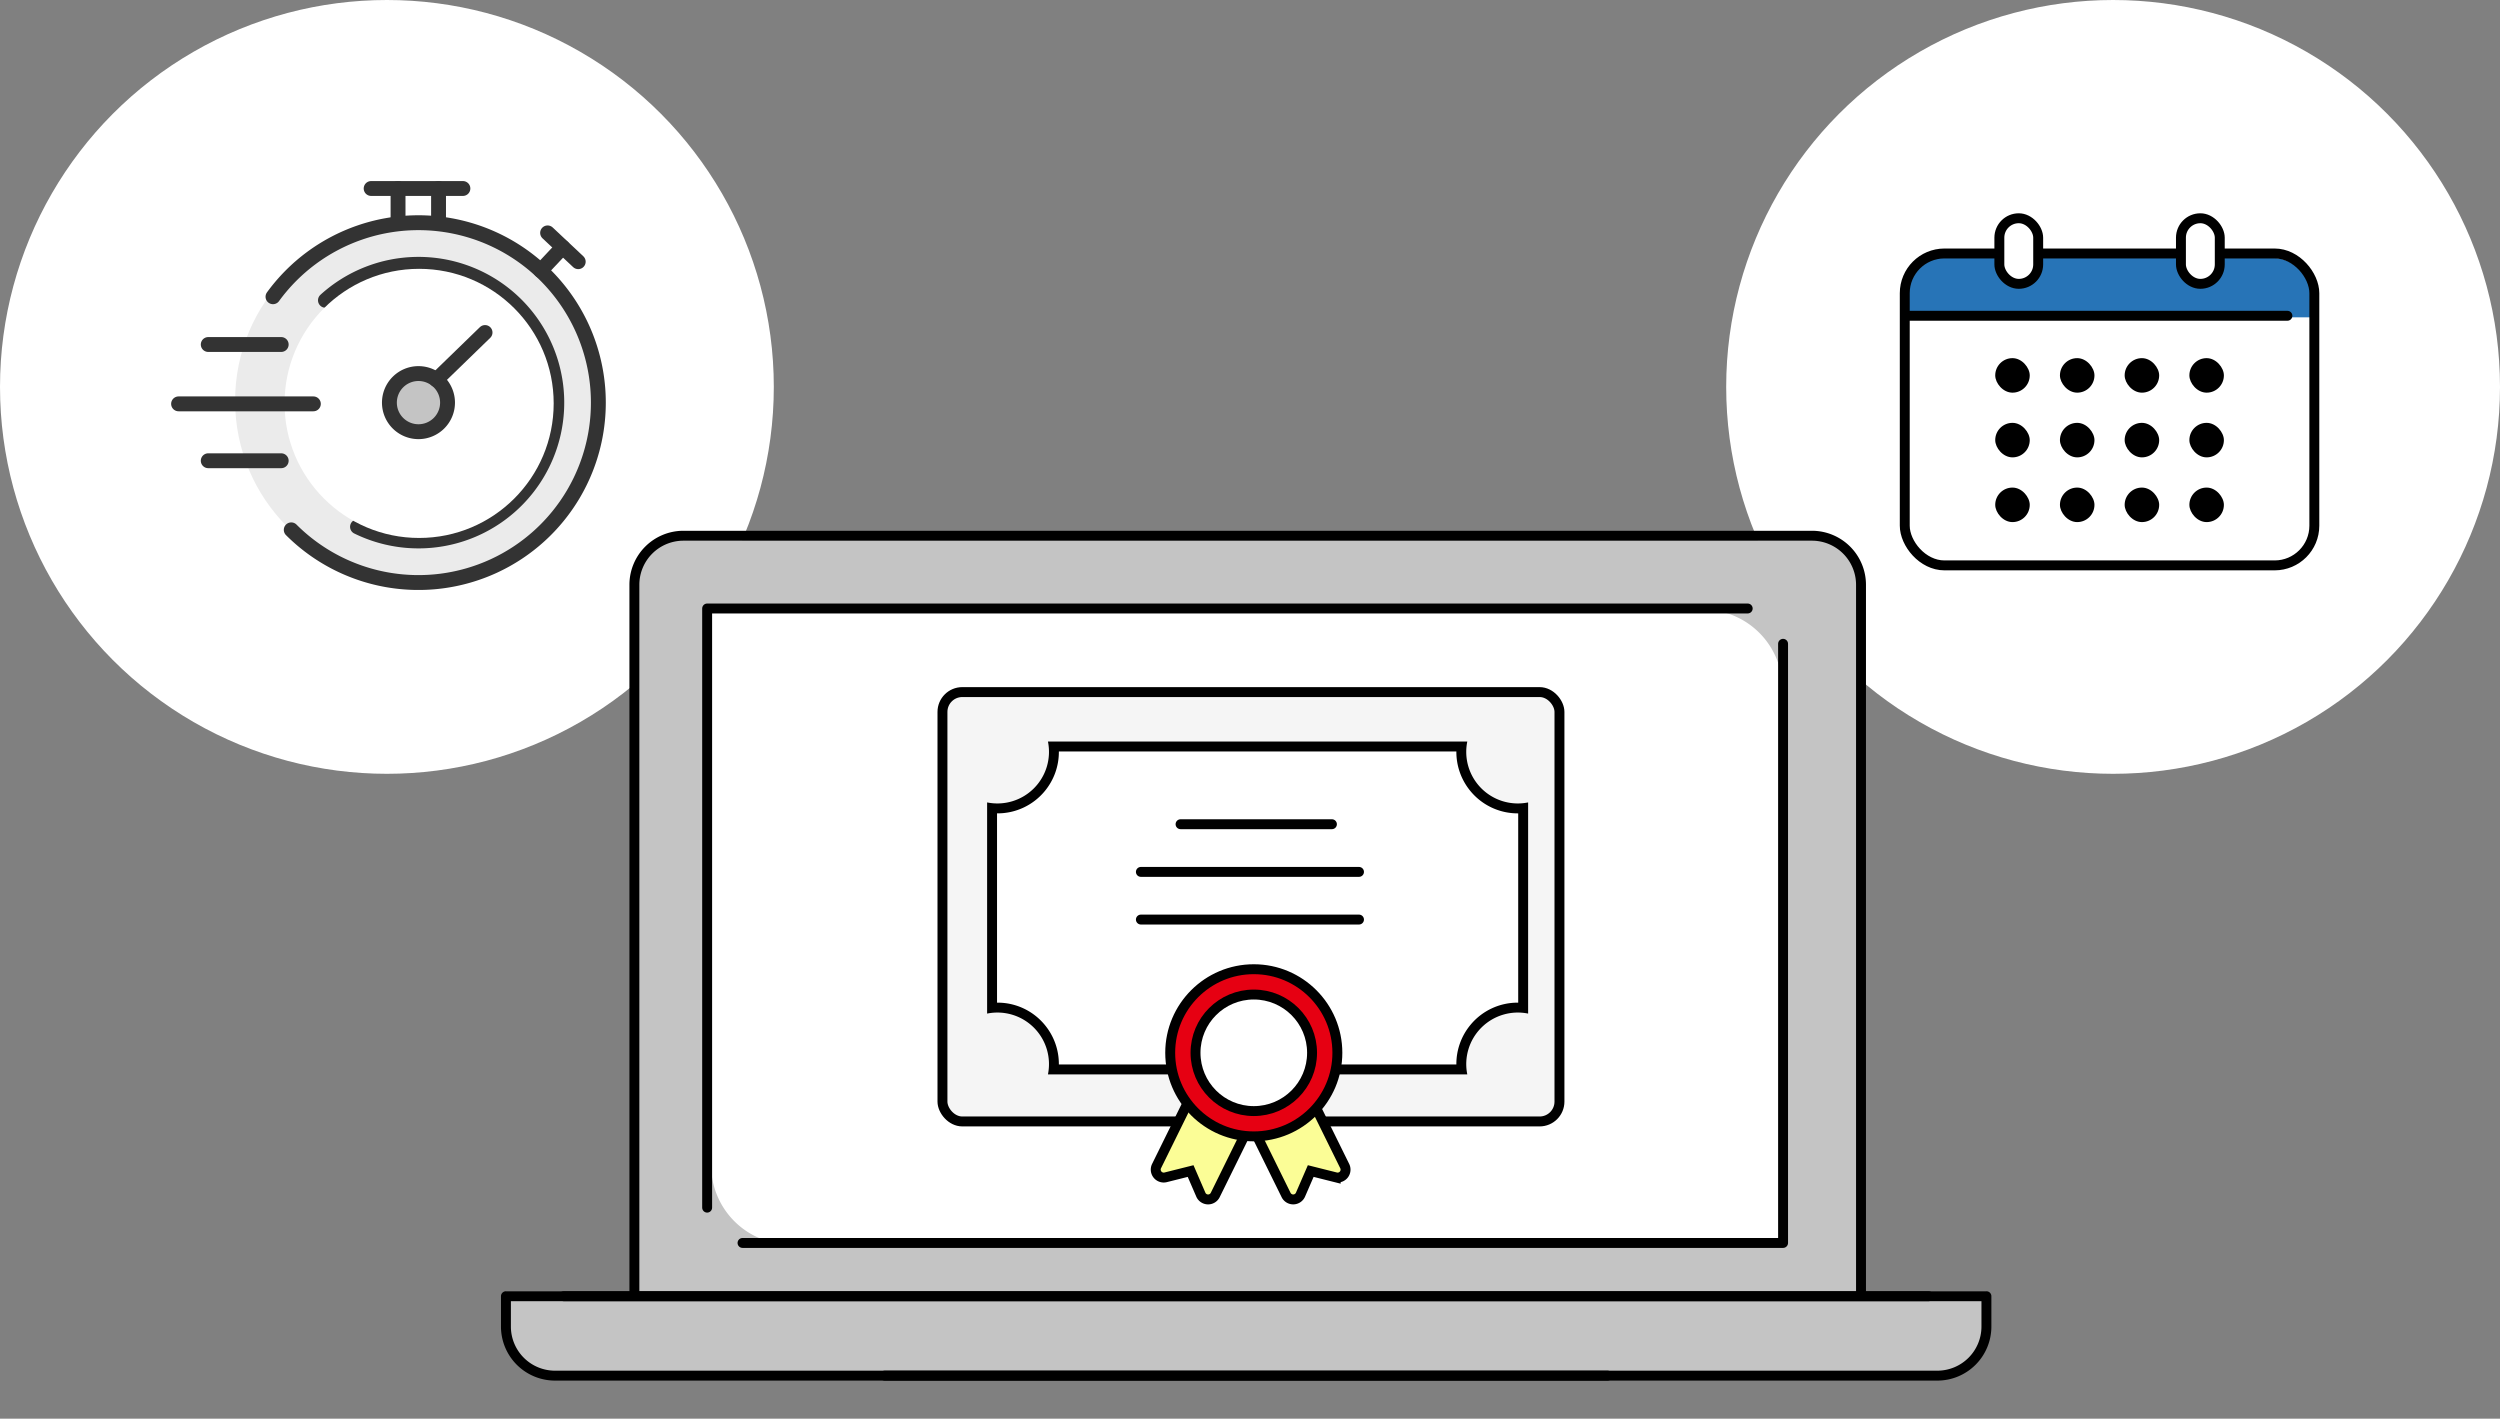 <svg xmlns="http://www.w3.org/2000/svg" width="252" height="143"><rect width="100%" height="100%" fill="#808080" stroke="none"/><g data-name="グループ 18194" transform="translate(-901 -2654)"><path data-name="長方形 6178" fill="none" d="M901 2654h252v143H901z"/><circle data-name="楕円形 197" cx="39" cy="39" r="39" transform="translate(1075 2654)" fill="#fff"/><circle data-name="楕円形 201" cx="39" cy="39" r="39" transform="translate(901 2654)" fill="#fff"/><g data-name="グループ 17527"><path data-name="長方形 6045" d="M952.001 2784.189h149.226v2.474a6 6 0 0 1-6 6H958.001a6 6 0 0 1-6-6v-2.474Z" fill="#c4c4c4"/><path data-name="長方形 6044" d="M969.681 2708.444h114a5 5 0 0 1 5 5v71h-124v-71a5 5 0 0 1 5-5Z" fill="#c4c4c4"/><path data-name="長方形 6043" d="M972.681 2715.444h100a8 8 0 0 1 8 8v56h-100a8 8 0 0 1-8-8v-56Z" fill="#fff"/><path data-name="パス 7043" d="M1095.398 2784.659h-143.4v3.074a4.947 4.947 0 0 0 4.932 4.931h106.11" fill="none" stroke="#000" stroke-linecap="round" stroke-linejoin="round"/><path data-name="パス 7044" d="M957.831 2784.659h143.4v3.074a4.946 4.946 0 0 1-4.932 4.931H990.185" fill="none" stroke="#000" stroke-linecap="round" stroke-linejoin="round"/><path data-name="パス 7045" d="M972.28 2775.73v-60.394h104.888" fill="none" stroke="#000" stroke-linecap="round" stroke-linejoin="round"/><path data-name="パス 7103" d="M1080.734 2718.895v60.394H975.846" fill="none" stroke="#000" stroke-linecap="round" stroke-linejoin="round"/><g data-name="グループ 17526"><path data-name="パス 7046" d="M1088.59 2784.133v-71.2a4.947 4.947 0 0 0-4.933-4.931H969.876a4.945 4.945 0 0 0-4.93 4.931v71.253" fill="none" stroke="#000" stroke-linecap="round" stroke-linejoin="round"/></g></g><g data-name="グループ 17668" transform="translate(1421.689 1976.428)"><rect data-name="長方形 6073" width="62.194" height="43.281" rx="2" transform="translate(-425.689 747.334)" fill="#f5f5f5" stroke="#000" stroke-miterlimit="10"/><g data-name="パス 7153" fill="#fff" stroke-linecap="round" stroke-linejoin="bevel"><path d="M-373.363 785.373h-41.117a5.693 5.693 0 0 0-6.208-6.209v-20.13a5.67 5.67 0 0 0 4.94-2.053 5.701 5.701 0 0 0 1.268-4.161h41.118a5.702 5.702 0 0 0 1.268 4.161 5.668 5.668 0 0 0 4.94 2.053v20.13a5.671 5.671 0 0 0-4.942 2.054 5.693 5.693 0 0 0-1.267 4.155Z"/><path d="M-413.955 753.32a6.186 6.186 0 0 1-1.407 3.979 6.167 6.167 0 0 1-4.826 2.26v19.08a6.164 6.164 0 0 1 4.828 2.262 6.179 6.179 0 0 1 1.405 3.972h40.068a6.178 6.178 0 0 1 1.404-3.972 6.17 6.17 0 0 1 4.78-2.263c.016.002.033 0 .049 0V759.56a6.169 6.169 0 0 1-4.826-2.261 6.186 6.186 0 0 1-1.407-3.98h-40.068m-1.101-1h42.27a5.2 5.2 0 0 0 6.132 6.137v21.286a5.198 5.198 0 0 0-6.132 6.13h-42.27a5.197 5.197 0 0 0-6.132-6.13v-21.286a5.2 5.2 0 0 0 6.132-6.136Z" fill="#000"/></g><path data-name="パス 7156" d="M-401.689 760.653h15.258" fill="none" stroke="#000" stroke-linecap="round" stroke-miterlimit="10"/><path data-name="パス 7157" d="M-405.688 765.459h21.986" fill="none" stroke="#000" stroke-linecap="round" stroke-miterlimit="10"/><path data-name="パス 7158" d="M-405.688 770.264h21.986" fill="none" stroke="#000" stroke-linecap="round" stroke-miterlimit="10"/><g data-name="グループ 17667" transform="translate(-404.189 775.269)"><g data-name="グループ 17665"><g data-name="グループ 17663"><path data-name="パス 7154" d="M8.576 15.712a.8.8 0 0 1 .364 1.071L5.994 22.76a.8.8 0 0 1-.717.446h-.02a.8.8 0 0 1-.714-.482l-1.029-2.379-2.518.632a.8.8 0 0 1-.817-.273.8.8 0 0 1-.1-.856l3.154-6.4a.8.8 0 0 1 1.071-.364c.4.2 4.6 2.289 4.4 2.685" fill="#fbfd96" stroke="#000" stroke-miterlimit="10"/></g><g data-name="グループ 17664"><path data-name="パス 7155" d="m19.049 19.847-3.154-6.4a.8.8 0 0 0-.955-.408c-.792.179-4.029 2.5-4.385 2.672a.8.8 0 0 0-.364 1.071l2.946 5.977a.8.8 0 0 0 .718.446h.02a.8.8 0 0 0 .715-.481l1.032-2.38 2.515.632a.8.8 0 0 0 .818-.273.8.8 0 0 0 .094-.856Z" fill="#fbfd96" stroke="#000" stroke-miterlimit="10"/></g></g><circle data-name="楕円形 199" cx="8.425" cy="8.425" r="8.425" transform="translate(1.457)" fill="#e60012" stroke="#000" stroke-miterlimit="10"/><circle data-name="楕円形 200" cx="5.874" cy="5.874" r="5.874" transform="translate(4.008 2.552)" fill="#fff" stroke="#000" stroke-miterlimit="10"/></g></g><g data-name="グループ 17593" transform="translate(919 2673)"><circle data-name="楕円形 191" cx="17.963" cy="17.963" r="17.963" transform="translate(5.699 3.436)" fill="#ebebeb"/><path data-name="パス 4942" d="M11.358 34.41a18.135 18.135 0 1 0-1.84-23.499" fill="#ebebeb" stroke="#333" stroke-linecap="round" stroke-linejoin="round" stroke-width="1.5"/><path data-name="パス 4943" d="M18.038 34.101a13.942 13.942 0 1 0-3.233-22.831" fill="#fff" stroke="#333" stroke-linecap="round" stroke-linejoin="round" stroke-width="1.5"/><path data-name="線 1" fill="none" stroke="#333" stroke-linecap="round" stroke-linejoin="round" stroke-width="1.5" d="M26.205 3.449V0"/><path data-name="線 2" fill="none" stroke="#333" stroke-linecap="round" stroke-linejoin="round" stroke-width="1.5" d="M22.123 3.449V0"/><circle data-name="楕円形 190" cx="13.564" cy="13.564" r="13.564" transform="translate(10.683 8.098)" fill="#fff"/><path data-name="線 3" fill="none" stroke="#333" stroke-linecap="round" stroke-linejoin="round" stroke-width="1.5" d="M28.661 0h-9.25"/><path data-name="パス 4944" d="M27.111 21.585a2.929 2.929 0 1 0-2.93 2.929 2.929 2.929 0 0 0 2.93-2.929Z" fill="#c4c4c4" stroke="#333" stroke-linecap="round" stroke-linejoin="round" stroke-width="1.5"/><path data-name="線 4" fill="none" stroke="#333" stroke-linecap="round" stroke-linejoin="round" stroke-width="1.5" d="m25.986 19.279 4.907-4.762"/><path data-name="線 5" fill="none" stroke="#333" stroke-linecap="round" stroke-linejoin="round" stroke-width="1.5" d="m38.714 5.926-2.211 2.351"/><path data-name="線 6" fill="none" stroke="#333" stroke-linecap="round" stroke-linejoin="round" stroke-width="1.5" d="m37.198 4.475 3.087 2.903"/><path data-name="線 7" fill="none" stroke="#333" stroke-linecap="round" stroke-linejoin="round" stroke-width="1.5" d="M2.991 15.726h7.354"/><path data-name="線 8" fill="none" stroke="#333" stroke-linecap="round" stroke-linejoin="round" stroke-width="1.5" d="M2.991 27.443h7.354"/><path data-name="線 9" fill="none" stroke="#333" stroke-linecap="round" stroke-linejoin="round" stroke-width="1.5" d="M0 21.709h13.587"/></g><g data-name="グループ 17658"><g data-name="グループ 17657"><g data-name="グループ 17656" transform="translate(1093 2676)"><path data-name="長方形 6076" d="M4 3.988h33a4 4 0 0 1 4 4v2H0v-2a4 4 0 0 1 4-4Z" fill="#2774b7"/><path data-name="線 73" fill="none" stroke="#000" stroke-linecap="round" stroke-linejoin="round" d="M38.571 9.83H.367"/><g data-name="グループ 17655" transform="translate(9.119 14.101)"><rect data-name="長方形 6060" width="3.479" height="3.479" rx="1.74"/><rect data-name="長方形 6061" width="3.479" height="3.479" rx="1.74" transform="translate(6.523)"/><rect data-name="長方形 6062" width="3.479" height="3.479" rx="1.74" transform="translate(13.047)"/><rect data-name="長方形 6117" width="3.479" height="3.479" rx="1.74" transform="translate(19.57)"/><rect data-name="長方形 6064" width="3.479" height="3.479" rx="1.74" transform="translate(0 6.523)"/><rect data-name="長方形 6065" width="3.479" height="3.479" rx="1.74" transform="translate(6.523 6.523)"/><rect data-name="長方形 6066" width="3.479" height="3.479" rx="1.74" transform="translate(13.047 6.523)"/><rect data-name="長方形 6118" width="3.479" height="3.479" rx="1.74" transform="translate(19.57 6.523)"/><rect data-name="長方形 6068" width="3.479" height="3.479" rx="1.74" transform="translate(0 13.047)"/><rect data-name="長方形 6069" width="3.479" height="3.479" rx="1.74" transform="translate(6.523 13.047)"/><rect data-name="長方形 6070" width="3.479" height="3.479" rx="1.74" transform="translate(13.047 13.047)"/><rect data-name="長方形 6119" width="3.479" height="3.479" rx="1.74" transform="translate(19.57 13.047)"/></g><rect data-name="長方形 6072" width="41.285" height="31.44" rx="4" transform="translate(0 3.551)" fill="none" stroke="#000" stroke-linecap="round" stroke-linejoin="round"/><g data-name="グループ 17654" transform="translate(9.535)" fill="#fff" stroke="#000" stroke-linecap="round" stroke-linejoin="round"><rect data-name="長方形 6058" width="3.914" height="6.612" rx="1.957"/><rect data-name="長方形 6059" width="3.914" height="6.612" rx="1.957" transform="translate(18.304)"/></g></g></g></g></g></svg>